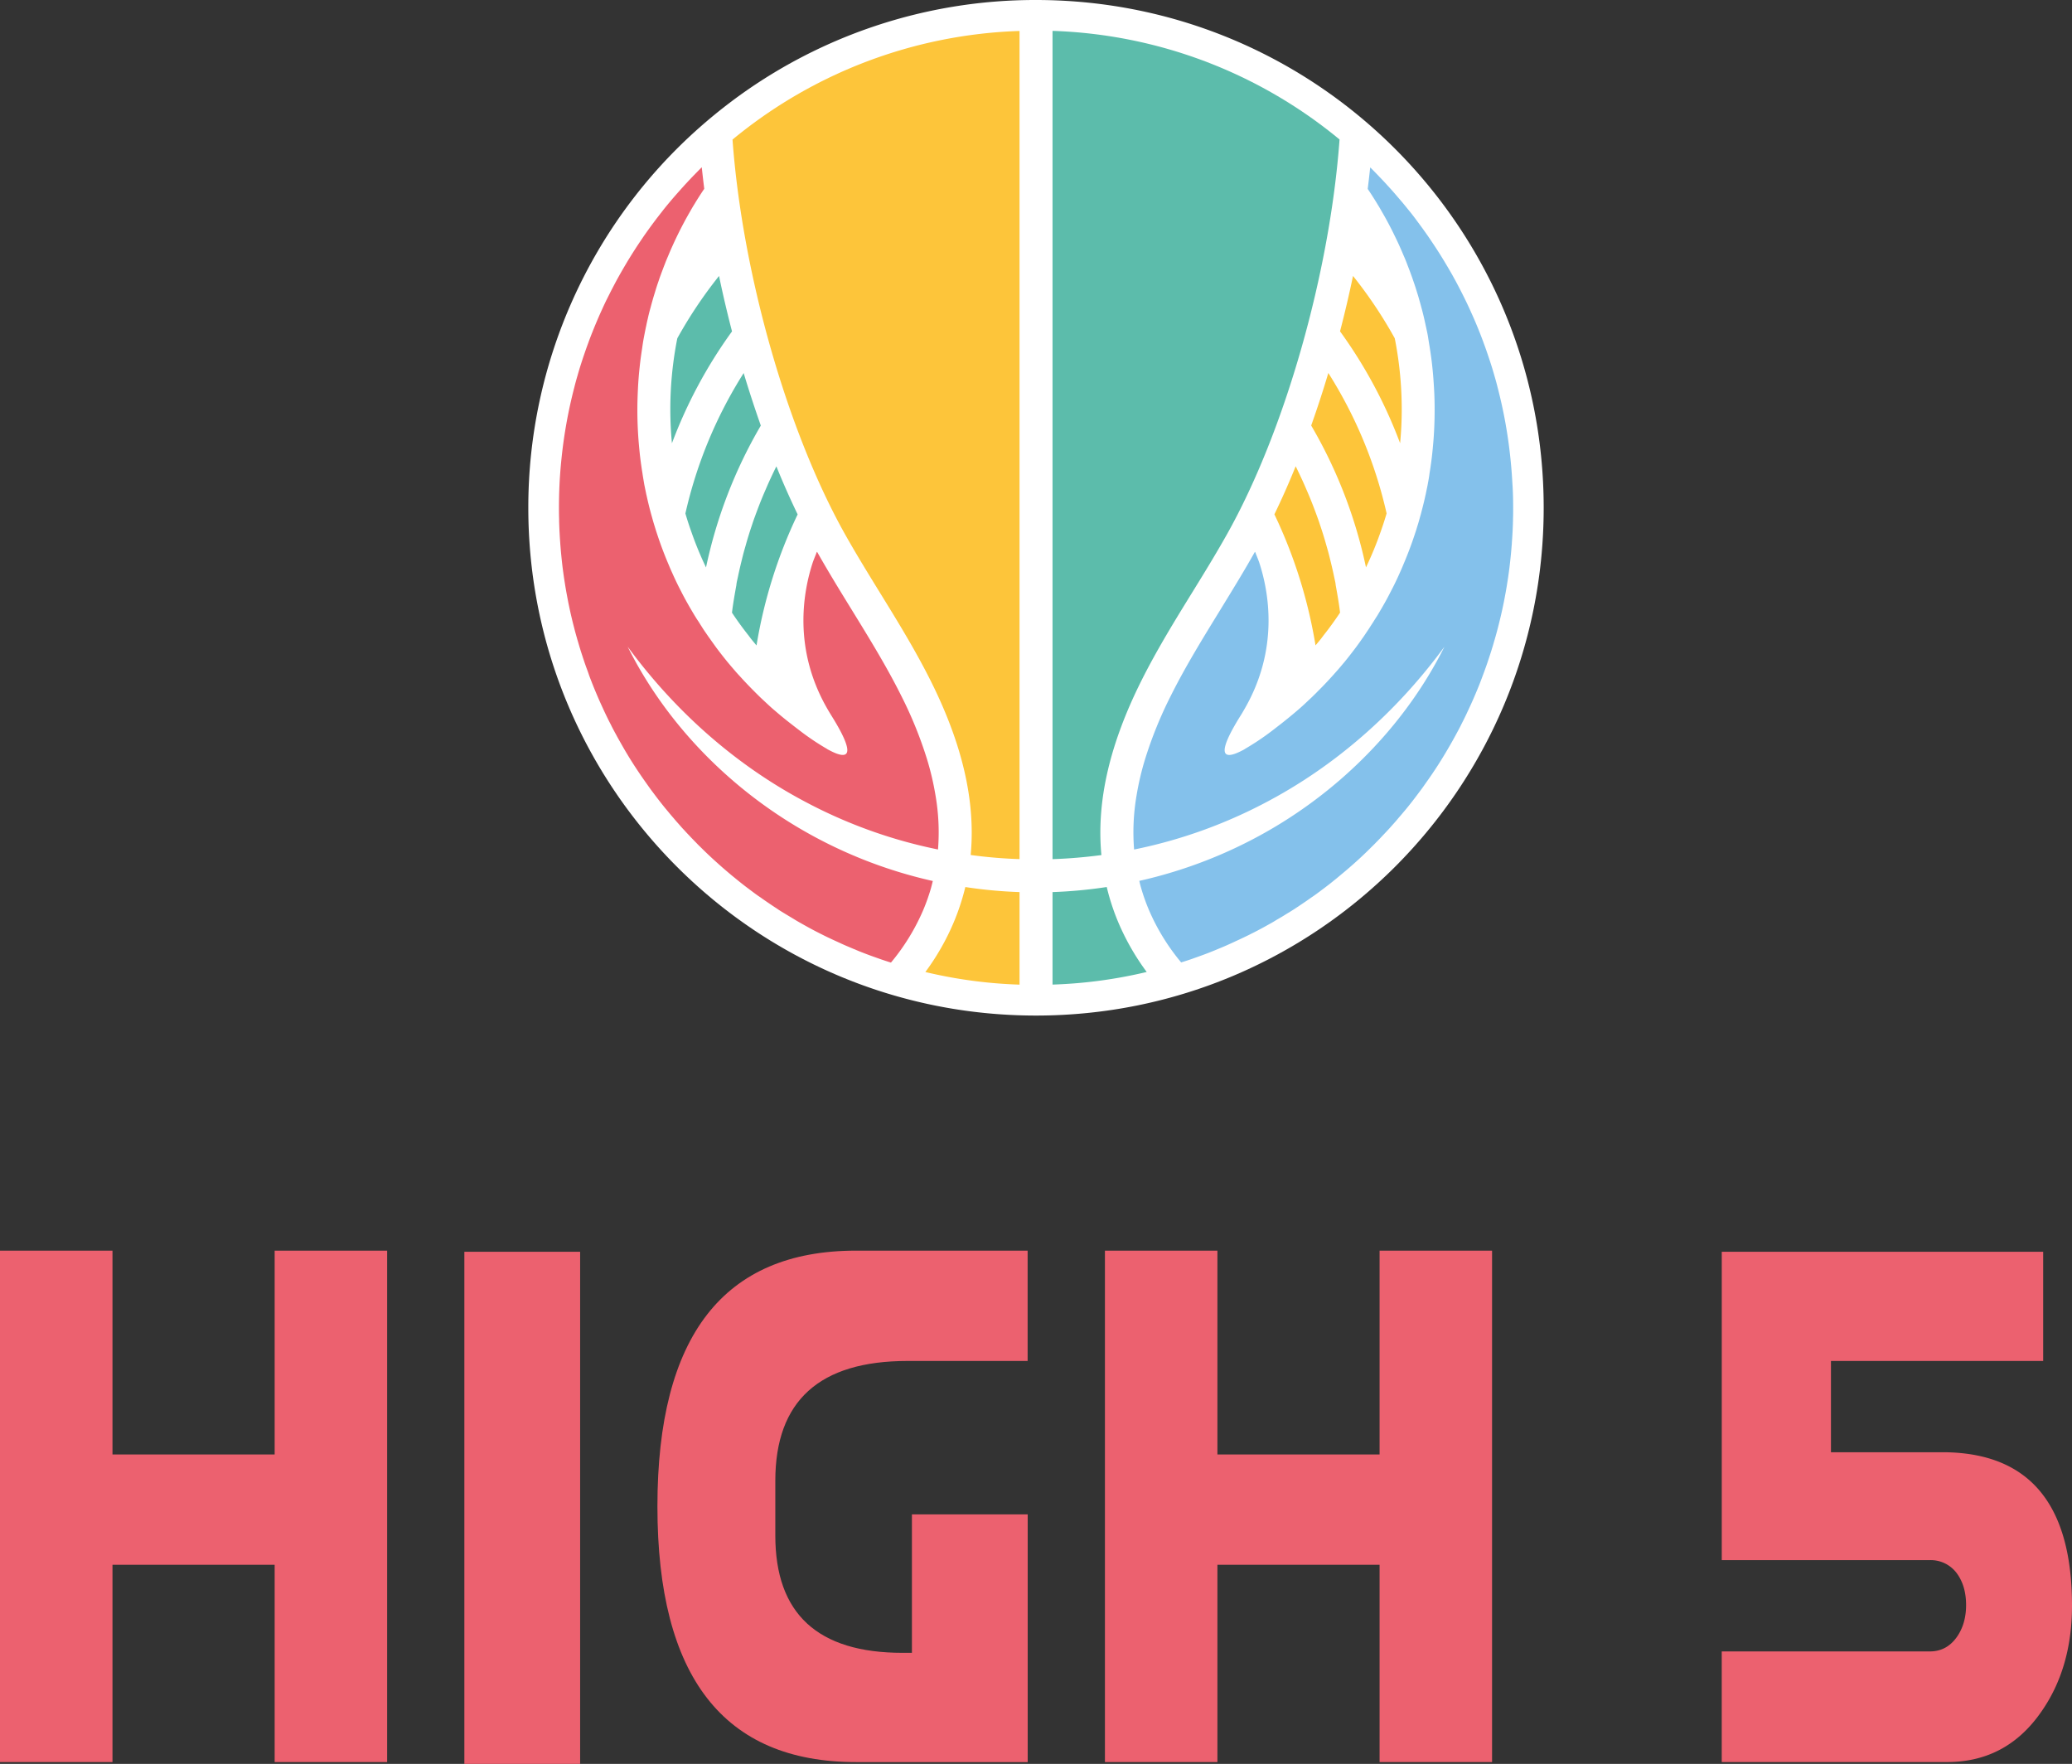<svg id="Calque_1" data-name="Calque 1" xmlns="http://www.w3.org/2000/svg" viewBox="0 0 1280 1089.46"><rect x="0" y="0" width="1280" height="1089.46" fill="#333333" stroke="none"/><defs><style>.cls-1{fill:#fff;}.cls-2{fill:#ec616f;}.cls-3{fill:#fdc53a;}.cls-4{fill:#5cbcab;}.cls-5{fill:#84c1eb;}</style></defs><title>High 5 Orginal logo (rouge)</title><path class="cls-1" d="M953.63,313.64c0,173.21-140.41,313.62-313.62,313.62S326.37,486.85,326.37,313.64A313,313,0,0,1,431.63,79.2q9.51-8.44,19.7-16.14A312.26,312.26,0,0,1,640,0C813.22,0,953.63,140.41,953.63,313.64Z"/><path class="cls-2" d="M387.73,399.39c22.6,45.3,59.37,84.06,103.71,110.76a285.2,285.2,0,0,0,84.82,34,2.64,2.64,0,0,1-.13.48c-.31,1.32-.66,2.62-1,3.92a121.11,121.11,0,0,1-4.73,13.39,131.19,131.19,0,0,1-20,32.6c-1.45-.43-2.9-.92-4.35-1.4s-2.65-.89-3.94-1.37c-3.16-1.09-6.29-2.24-9.39-3.46-1.27-.48-2.52-1-3.77-1.53-2.11-.87-4.2-1.76-6.29-2.65s-4.12-1.86-6.18-2.8c-1.63-.74-3.26-1.5-4.86-2.26s-3.23-1.58-4.84-2.39q-3.74-1.87-7.41-3.89c-1.81-1-3.59-2-5.37-3-1.2-.69-2.42-1.4-3.61-2.14s-2.57-1.53-3.84-2.32c-.43-.25-.86-.51-1.27-.76-1.4-.84-2.75-1.68-4.12-2.54l-1.45-1c-1.7-1.09-3.41-2.24-5.09-3.39s-3.1-2.11-4.63-3.23c-.51-.33-1-.69-1.5-1-2.24-1.58-4.4-3.23-6.57-4.86q-1.95-1.45-3.89-3c-1.35-1.07-2.7-2.14-4-3.23-.79-.64-1.58-1.27-2.37-1.93-2.77-2.32-5.5-4.66-8.17-7.07-.94-.84-1.88-1.68-2.82-2.54q-4.08-3.74-8-7.66c-1-.94-1.91-1.88-2.82-2.85-.48-.46-.94-.94-1.37-1.4-.92-.92-1.81-1.86-2.67-2.8-1.15-1.17-2.24-2.34-3.31-3.54-1-1-1.91-2.09-2.85-3.16-.23-.25-.48-.53-.71-.81-1-1.07-1.91-2.16-2.83-3.26-1.07-1.22-2.11-2.44-3.13-3.69-.66-.79-1.32-1.6-2-2.39-2.44-3-4.84-6.08-7.15-9.19-1.43-1.88-2.83-3.79-4.17-5.73q-4.12-5.76-8-11.76t-7.3-12.06a2.24,2.24,0,0,1-.15-.25l-1.7-3q-.88-1.53-1.68-3.05c-1.09-2-2.19-4-3.23-6.11a2.26,2.26,0,0,1-.2-.43c-1.07-2-2.09-4.1-3.08-6.16,0,0,0,0,0,0-1-2.06-1.93-4.12-2.88-6.21-1.27-2.75-2.47-5.55-3.64-8.35-.59-1.4-1.17-2.83-1.73-4.25-.18-.43-.36-.86-.51-1.32-.71-1.76-1.4-3.54-2-5.34s-1.3-3.51-1.91-5.29c-.41-1.15-.79-2.29-1.17-3.46-.23-.66-.46-1.32-.66-2-.41-1.22-.81-2.47-1.2-3.69a3.39,3.39,0,0,1-.13-.48c-.53-1.63-1-3.28-1.48-4.94-.23-.74-.46-1.5-.66-2.26l-.31-1.07c-.51-1.81-1-3.61-1.45-5.45q-1.76-6.72-3.16-13.56c-.1-.53-.23-1-.33-1.58-.41-2.11-.81-4.23-1.2-6.34-.33-1.86-.66-3.74-.94-5.62-.15-.89-.28-1.76-.41-2.65a4.6,4.6,0,0,1-.1-.59c-.28-1.91-.53-3.79-.79-5.7-.36-2.83-.66-5.68-.94-8.53-.2-1.93-.36-3.87-.51-5.83-.05-.48-.08-1-.1-1.45q-.23-2.9-.38-5.8l-.08-1.37c-.1-2.21-.2-4.45-.25-6.69,0-.36,0-.69,0-1-.08-2.29-.1-4.58-.1-6.87v0q0-7.71.38-15.32.38-7.44,1.15-14.81a292.53,292.53,0,0,1,8-44.56c.56-2.29,1.2-4.58,1.86-6.85.76-2.67,1.55-5.32,2.42-8,.64-2,1.3-4,2-6,.76-2.24,1.55-4.48,2.39-6.69.08-.23.15-.48.25-.74.79-2.09,1.58-4.17,2.42-6.24.89-2.26,1.83-4.5,2.77-6.72s1.93-4.43,2.93-6.62,2-4.4,3.1-6.57,2.14-4.3,3.26-6.44,2.19-4.2,3.33-6.26a2,2,0,0,1,.18-.31c1.09-2,2.24-4,3.44-6.06s2.44-4.15,3.69-6.18,2.54-4.07,3.84-6.08,2.65-4,4-6,2.72-3.94,4.12-5.88,2.83-3.87,4.25-5.75,2.93-3.79,4.4-5.68,3-3.72,4.53-5.55,3.1-3.64,4.68-5.42,3.16-3.56,4.78-5.32,3.13-3.36,4.71-5a6.9,6.9,0,0,1,.61-.61c1.32-1.37,2.67-2.75,4-4.1a4,4,0,0,1,.59-.56c.05-.08.1-.13.15-.13q.69,6.57,1.53,13.26c-1.88,2.77-3.69,5.6-5.45,8.45l-.41.71c-1,1.58-1.93,3.16-2.82,4.76-2,3.44-3.89,6.92-5.7,10.46a1,1,0,0,1-.13.23c-1.76,3.49-3.46,7-5.06,10.54-.81,1.83-1.63,3.66-2.39,5.5s-1.48,3.44-2.14,5.17l-.46,1.2c-.51,1.3-1,2.6-1.48,3.89-.23.59-.46,1.2-.66,1.78-.48,1.27-.94,2.54-1.35,3.82-.18.48-.33,1-.51,1.48-.61,1.76-1.17,3.51-1.7,5.29s-1.2,3.84-1.73,5.8q-.61,2.1-1.15,4.2-1,3.51-1.76,7c-.36,1.53-.71,3.05-1,4.61a7,7,0,0,0-.23,1c-.41,2-.79,3.94-1.17,5.93s-.71,4.12-1,6.21c-.25,1.68-.51,3.33-.74,5-.36,2.52-.66,5.06-.92,7.61-.46,4.23-.79,8.5-1,12.8s-.36,8.6-.36,13q0,11.22,1,22.19c.13,1.5.28,3,.43,4.45.2,2,.46,4.1.74,6.13.05.43.1.84.18,1.27.25,1.86.53,3.69.84,5.52,0,.05,0,.08,0,.13.31,2,.66,4,1,6.06l.15.84,1.07,5.19a7.65,7.65,0,0,0,.23,1c.84,3.89,1.78,7.74,2.82,11.55.13.48.25,1,.41,1.43.23.89.48,1.78.74,2.67.41,1.48.87,2.93,1.32,4.38a2.49,2.49,0,0,0,.13.41c.43,1.48.92,2.93,1.4,4.38q3.09,9.31,6.92,18.27c.74,1.78,1.5,3.56,2.32,5.32.48,1.12,1,2.21,1.5,3.31,1.17,2.49,2.39,5,3.69,7.46,1.78,3.54,3.69,7,5.7,10.48.92,1.58,1.86,3.16,2.8,4.73.64,1,1.27,2.09,2,3.13s1.42,2.27,2.16,3.39c.81,1.3,1.65,2.6,2.54,3.87s1.83,2.72,2.8,4c1.3,1.88,2.67,3.74,4,5.6q3.47,4.62,7.13,9.09l.2.23c1.25,1.5,2.52,3,3.82,4.48.94,1.12,1.93,2.24,3,3.36q4.5,5,9.34,9.82c.66.69,1.35,1.35,2,2,.94.94,1.88,1.86,2.88,2.77l3.44,3.21c1.45,1.35,2.93,2.67,4.43,3.92q4.85,4.2,10,8.17c1.78,1.4,3.59,2.8,5.4,4.17a154.88,154.88,0,0,0,16.59,11.12c.08.08.08.13.15.13.25.13.48.28.71.41,0,0,0,0,.05,0a4.86,4.86,0,0,0,.71.38c11,5.8,17.46,4.53.86-21.91-.53-.87-1.07-1.76-1.55-2.57a.19.19,0,0,1-.05-.1c-22.27-37.67-15.58-73.63-9.52-91.87.61-1.63,1.22-3.18,1.88-4.78l.28-.81a2.1,2.1,0,0,1,.38-.59C511.62,353,519,365,526.12,376.56c10.61,17.25,21.61,35.07,30.69,53.29a251.2,251.2,0,0,1,15.78,38.79,173,173,0,0,1,5.34,22.68,134,134,0,0,1,1.53,33.36,302.21,302.21,0,0,1-80.19-28.5C455.73,473.55,417.61,440.13,387.73,399.39Z"/><path class="cls-3" d="M629.83,19.12V530.63a292,292,0,0,1-30.18-2.54l.15-1.73c2.65-32.4-5.45-67-24.74-105.62-9.49-19-20.72-37.23-31.58-54.84-7.15-11.61-14.53-23.62-21.28-35.6-36.06-64.13-63.68-161.78-69.68-244.09A293.19,293.19,0,0,1,629.83,19.12Z"/><path class="cls-3" d="M596.34,547.88A283.93,283.93,0,0,0,629.83,551v57.16a290.17,290.17,0,0,1-58.18-7.79,149,149,0,0,0,17.48-30.59A142.31,142.31,0,0,0,596.34,547.88Z"/><path class="cls-4" d="M492.75,317.71c-4.56-9.44-9-19.37-13.13-29.67l0,0v0c-1.58,3.16-3.09,6.36-4.56,9.59-.59,1.28-1.14,2.58-1.7,3.87-.77,1.76-1.53,3.53-2.27,5.3s-1.51,3.71-2.24,5.59c-.47,1.22-.93,2.45-1.39,3.68-.79,2.13-1.58,4.25-2.32,6.41-.28.83-.54,1.66-.82,2.49q-2,5.89-3.66,11.89c-.46,1.61-.93,3.21-1.36,4.83-.37,1.4-.71,2.82-1.06,4.23q-.92,3.7-1.75,7.43c-.18.81-.35,1.62-.52,2.43-.28,1.33-.59,2.66-.86,4-.12.61-.16,1.21-.25,1.82-1,5.56-2,11.15-2.67,16.82q4.92,7.41,10.46,14.38l.15.2s0,0,0,.05l.43.52c.24.31.44.64.68.94,1.15,1.4,2.29,2.8,3.44,4.15a300,300,0,0,1,25.37-80.87l0,0Z"/><path class="cls-4" d="M470,262.86a292.47,292.47,0,0,0-33.85,87.62A210.92,210.92,0,0,1,427,328.22a.41.41,0,0,1-.08-.23q-1.91-5.35-3.51-10.84a275.21,275.21,0,0,1,36-86.73C462.72,241.43,466.28,252.3,470,262.86Z"/><path class="cls-4" d="M452.21,204.68a292.55,292.55,0,0,0-37.11,69.1c-.66-6.87-1-13.77-1-20.82A225.81,225.81,0,0,1,417.83,212v0c.18-1,.38-2,.59-3.05a274.61,274.61,0,0,1,25.78-38.51C446.56,181.88,449.26,193.33,452.21,204.68Z"/><path class="cls-5" d="M934.77,313.59v.05c0,2.26,0,4.55-.1,6.85,0,.36,0,.69,0,1-.05,2.24-.15,4.5-.25,6.69l-.08,1.37c-.1,2-.23,3.87-.38,5.83,0,.48-.05,1-.1,1.43-.15,2-.31,3.89-.51,5.83-.28,2.88-.59,5.7-.94,8.55-.25,1.91-.51,3.77-.79,5.68a4.71,4.71,0,0,1-.1.59c-.13.89-.25,1.78-.41,2.65-.28,1.91-.61,3.77-.94,5.62-.38,2.11-.79,4.22-1.2,6.36-.1.53-.23,1-.33,1.58-.94,4.56-2,9.06-3.16,13.56q-.69,2.71-1.45,5.42-.15.57-.31,1.07c-.2.79-.43,1.53-.66,2.26-.46,1.65-.94,3.33-1.48,4.94a3.39,3.39,0,0,1-.13.48c-.38,1.22-.79,2.49-1.2,3.72-.2.64-.43,1.32-.66,2-.38,1.17-.76,2.32-1.17,3.49-.61,1.76-1.25,3.51-1.91,5.29s-1.32,3.56-2,5.32c-.15.48-.33.89-.51,1.32-.56,1.43-1.15,2.85-1.73,4.25-1.17,2.8-2.37,5.6-3.64,8.37-.94,2.06-1.91,4.12-2.88,6.21h0c-1,2.06-2,4.12-3.08,6.18a3.27,3.27,0,0,1-.2.43c-1,2.06-2.14,4.07-3.23,6.11q-.8,1.49-1.68,3.05c-.56,1-1.14,2-1.7,3a1.11,1.11,0,0,1-.15.25q-3.51,6.15-7.3,12.06t-8,11.76c-1.35,2-2.75,3.87-4.17,5.73q-3.47,4.7-7.15,9.21c-.64.76-1.3,1.6-2,2.39q-1.53,1.83-3.13,3.67-1.37,1.68-2.82,3.28l-.71.79c-.94,1.07-1.88,2.14-2.85,3.18s-2.16,2.34-3.31,3.51c-.87.94-1.76,1.91-2.67,2.8a17.93,17.93,0,0,1-1.37,1.4c-.92,1-1.86,1.91-2.83,2.85-2.62,2.65-5.29,5.19-8,7.69l-2.82,2.54c-2.67,2.39-5.4,4.73-8.17,7-.79.69-1.58,1.32-2.37,2-1.32,1.07-2.67,2.16-4,3.23s-2.6,2-3.89,3c-2.16,1.6-4.33,3.28-6.57,4.86-.51.33-1,.71-1.5,1-1.53,1.12-3.08,2.19-4.63,3.23s-3.38,2.29-5.09,3.41l-1.45.94c-1.37.87-2.72,1.71-4.12,2.54-.41.25-.84.53-1.27.79-1.27.79-2.54,1.55-3.84,2.29s-2.42,1.48-3.61,2.16c-1.78,1-3.56,2-5.37,3-2.44,1.32-4.91,2.65-7.41,3.87-1.6.84-3.21,1.6-4.84,2.39s-3.23,1.53-4.86,2.26c-2.06,1-4.1,1.91-6.18,2.83s-4.17,1.76-6.29,2.65c-1.25.53-2.49,1-3.77,1.53-3.1,1.22-6.24,2.34-9.39,3.46-1.3.48-2.62.94-3.94,1.37s-2.9.94-4.35,1.37a130.74,130.74,0,0,1-20-32.6,120.93,120.93,0,0,1-4.73-13.36c-.38-1.32-.74-2.6-1-3.92a4.59,4.59,0,0,1-.13-.48q6.72-1.49,13.36-3.33a285.42,285.42,0,0,0,71.36-30.57c44.33-26.67,81.11-65.38,103.76-110.68-29.88,40.74-68,74.16-111.57,96.79a303.3,303.3,0,0,1-80.12,28.43v-.08a134.06,134.06,0,0,1,1.53-33.36,172.75,172.75,0,0,1,5.34-22.65,251.46,251.46,0,0,1,15.78-38.81c9.09-18.22,20.08-36,30.69-53.27C761,365,768.4,353,775.23,340.85a1.69,1.69,0,0,1,.38.56l.28.81c.66,1.63,1.27,3.18,1.88,4.81,6.06,18.25,12.75,54.18-9.52,91.85,0,.05,0,.1-.05.1-.48.84-1,1.73-1.55,2.6-16.59,26.42-10.18,27.69.87,21.89a4.71,4.71,0,0,0,.71-.36s0,0,.05-.05a6.32,6.32,0,0,1,.71-.38c.08,0,.08-.05.15-.15a158.38,158.38,0,0,0,16.59-11.1c1.81-1.37,3.61-2.8,5.4-4.17q5.11-4,10-8.17c1.5-1.27,3-2.6,4.43-3.92l3.44-3.23c1-.92,1.93-1.81,2.88-2.77.69-.64,1.37-1.32,2-2,3.23-3.18,6.34-6.46,9.34-9.8,1-1.12,2-2.24,3-3.36,1.3-1.48,2.57-3,3.82-4.5.08-.05.13-.15.2-.2q3.66-4.5,7.13-9.11c1.37-1.86,2.75-3.72,4-5.57,1-1.32,1.88-2.7,2.8-4.07s1.73-2.54,2.54-3.87c.74-1.12,1.45-2.24,2.16-3.36s1.32-2.11,2-3.13c.94-1.58,1.88-3.18,2.8-4.76,2-3.41,3.92-6.95,5.7-10.49,1.3-2.44,2.52-4.94,3.69-7.43.51-1.12,1-2.19,1.5-3.31.81-1.78,1.58-3.54,2.32-5.34,2.54-6,4.86-12,6.92-18.27.48-1.45,1-2.88,1.4-4.35a2.2,2.2,0,0,0,.13-.43c.46-1.43.92-2.88,1.32-4.35.25-.89.51-1.81.74-2.7.15-.43.28-.92.41-1.43,1-3.82,2-7.63,2.82-11.55a6.57,6.57,0,0,0,.23-1c.36-1.76.71-3.46,1.07-5.19l.15-.87c.38-2,.74-4,1-6a.12.12,0,0,0,0-.15c.31-1.81.59-3.66.84-5.52.08-.43.13-.84.18-1.27.28-2,.53-4.1.74-6.11.15-1.48.31-3,.43-4.45.69-7.3,1-14.74,1-22.22,0-4.33-.1-8.68-.36-12.93s-.53-8.58-1-12.83c-.25-2.54-.56-5.09-.92-7.58-.23-1.7-.48-3.33-.74-5-.33-2.06-.69-4.12-1-6.21s-.76-4-1.17-5.93a7.87,7.87,0,0,0-.23-1c-.31-1.55-.66-3.08-1-4.58-.53-2.34-1.12-4.71-1.76-7-.36-1.37-.74-2.8-1.15-4.17-.53-2-1.12-3.92-1.73-5.83-.53-1.76-1.09-3.51-1.71-5.27-.18-.53-.33-1-.51-1.48-.41-1.27-.87-2.54-1.35-3.82-.2-.59-.43-1.22-.66-1.81-.46-1.27-1-2.6-1.48-3.87-.15-.43-.31-.79-.46-1.22-.66-1.7-1.37-3.44-2.14-5.14-.76-1.86-1.58-3.67-2.39-5.52-1.6-3.54-3.31-7-5.07-10.54a.66.66,0,0,1-.13-.23c-1.81-3.54-3.69-7-5.7-10.43-.89-1.6-1.83-3.18-2.82-4.78-.13-.2-.28-.46-.41-.69-1.76-2.85-3.56-5.68-5.45-8.47.56-4.45,1.07-8.86,1.53-13.26.05,0,.1.05.15.15a2.88,2.88,0,0,1,.59.53c1.37,1.37,2.72,2.75,4,4.1a4.7,4.7,0,0,1,.61.64c1.58,1.63,3.16,3.28,4.71,5s3.23,3.51,4.78,5.32,3.13,3.64,4.68,5.45,3,3.66,4.53,5.52,3,3.77,4.4,5.68,2.85,3.82,4.25,5.78,2.77,3.87,4.12,5.88,2.7,4,4,6,2.57,4,3.84,6.08,2.49,4.1,3.69,6.16,2.34,4,3.44,6.06a1.9,1.9,0,0,1,.18.31c1.15,2.06,2.24,4.15,3.33,6.26s2.19,4.28,3.26,6.46,2.11,4.35,3.1,6.57,2,4.4,2.93,6.59,1.88,4.45,2.77,6.72c.84,2.06,1.63,4.15,2.42,6.26.1.25.18.48.25.74.84,2.19,1.63,4.45,2.39,6.69.69,2,1.35,4,2,6,.86,2.65,1.65,5.29,2.42,8,.66,2.26,1.3,4.56,1.86,6.87a291.64,291.64,0,0,1,8,44.54q.76,7.41,1.15,14.81C934.64,303.36,934.77,308.45,934.77,313.59Z"/><path class="cls-4" d="M708.39,600.34a290.18,290.18,0,0,1-58.18,7.79V551a290.11,290.11,0,0,0,33.49-3.13h0a139.66,139.66,0,0,0,7.18,21.91A149,149,0,0,0,708.39,600.34Z"/><path class="cls-4" d="M827.52,86.15c-6,82.3-33.62,180-69.68,244.09-6.74,12-14.12,24-21.28,35.6-10.87,17.61-22.09,35.83-31.58,54.84-19.29,38.66-27.38,73.22-24.74,105.62.05.61.1,1.22.18,1.83-10,1.32-20.11,2.19-30.21,2.52V19.07A293.18,293.18,0,0,1,827.52,86.15Z"/><path class="cls-3" d="M787.28,317.67c4.56-9.44,9-19.37,13.13-29.67l0,0v0c1.58,3.16,3.09,6.36,4.56,9.59.59,1.28,1.14,2.58,1.7,3.87.77,1.76,1.53,3.53,2.27,5.3s1.51,3.71,2.24,5.59c.47,1.22.93,2.45,1.39,3.68.79,2.13,1.58,4.25,2.32,6.41.28.83.54,1.66.82,2.49q2,5.89,3.66,11.89c.46,1.61.93,3.21,1.36,4.83.37,1.4.71,2.82,1.06,4.23q.92,3.7,1.75,7.43c.18.81.35,1.62.52,2.43.28,1.33.59,2.66.86,4,.12.61.16,1.21.25,1.82,1,5.56,2,11.15,2.67,16.82q-4.92,7.41-10.46,14.38l-.15.2s0,0,0,.05l-.43.52c-.24.31-.44.64-.68.94-1.15,1.4-2.29,2.8-3.44,4.15a300,300,0,0,0-25.37-80.87l0,0Z"/><path class="cls-3" d="M810,262.82a292.47,292.47,0,0,1,33.85,87.62A210.92,210.92,0,0,0,853,328.18a.41.41,0,0,0,.08-.23q1.91-5.35,3.51-10.84a275.21,275.21,0,0,0-36-86.73C817.31,241.4,813.75,252.26,810,262.82Z"/><path class="cls-3" d="M827.82,204.65a292.55,292.55,0,0,1,37.11,69.1c.66-6.87,1-13.77,1-20.82A225.81,225.81,0,0,0,862.21,212v0c-.18-1-.38-2-.59-3.05a274.61,274.61,0,0,0-25.78-38.51C833.47,181.84,830.78,193.3,827.82,204.65Z"/><path class="cls-2" d="M0,1088.33V772.46H69.49v125.9H169.67V772.46h69.49v315.87H169.67V966.5H69.49v121.84Z"/><path class="cls-2" d="M286.86,1089.46V773.14h71.52v316.32Z"/><path class="cls-2" d="M563.35,1020.87V935.36h71.52v153h-106q-122.74,0-122.74-157.94T528.83,772.46h106V840.6H560.64q-81.68,0-81.68,74v33.85q0,72.42,78.52,72.42Z"/><path class="cls-2" d="M682.58,1088.33V772.46h69.49v125.9H852.25V772.46h69.49v315.87H852.25V966.5H752.07v121.84Z"/><path class="cls-2" d="M1131.09,897h71.75q77.16,1.81,77.16,94.76,0,38.81-19.4,66.11-21.44,30.46-57.76,30.46H1063.63V1020h128.6q10.38,0,16.7-9,5.64-8.12,5.64-19.63t-5.41-19.18a20,20,0,0,0-16.92-8.58h-128.6V773.14h198.55V840.6H1131.09Z"/></svg>